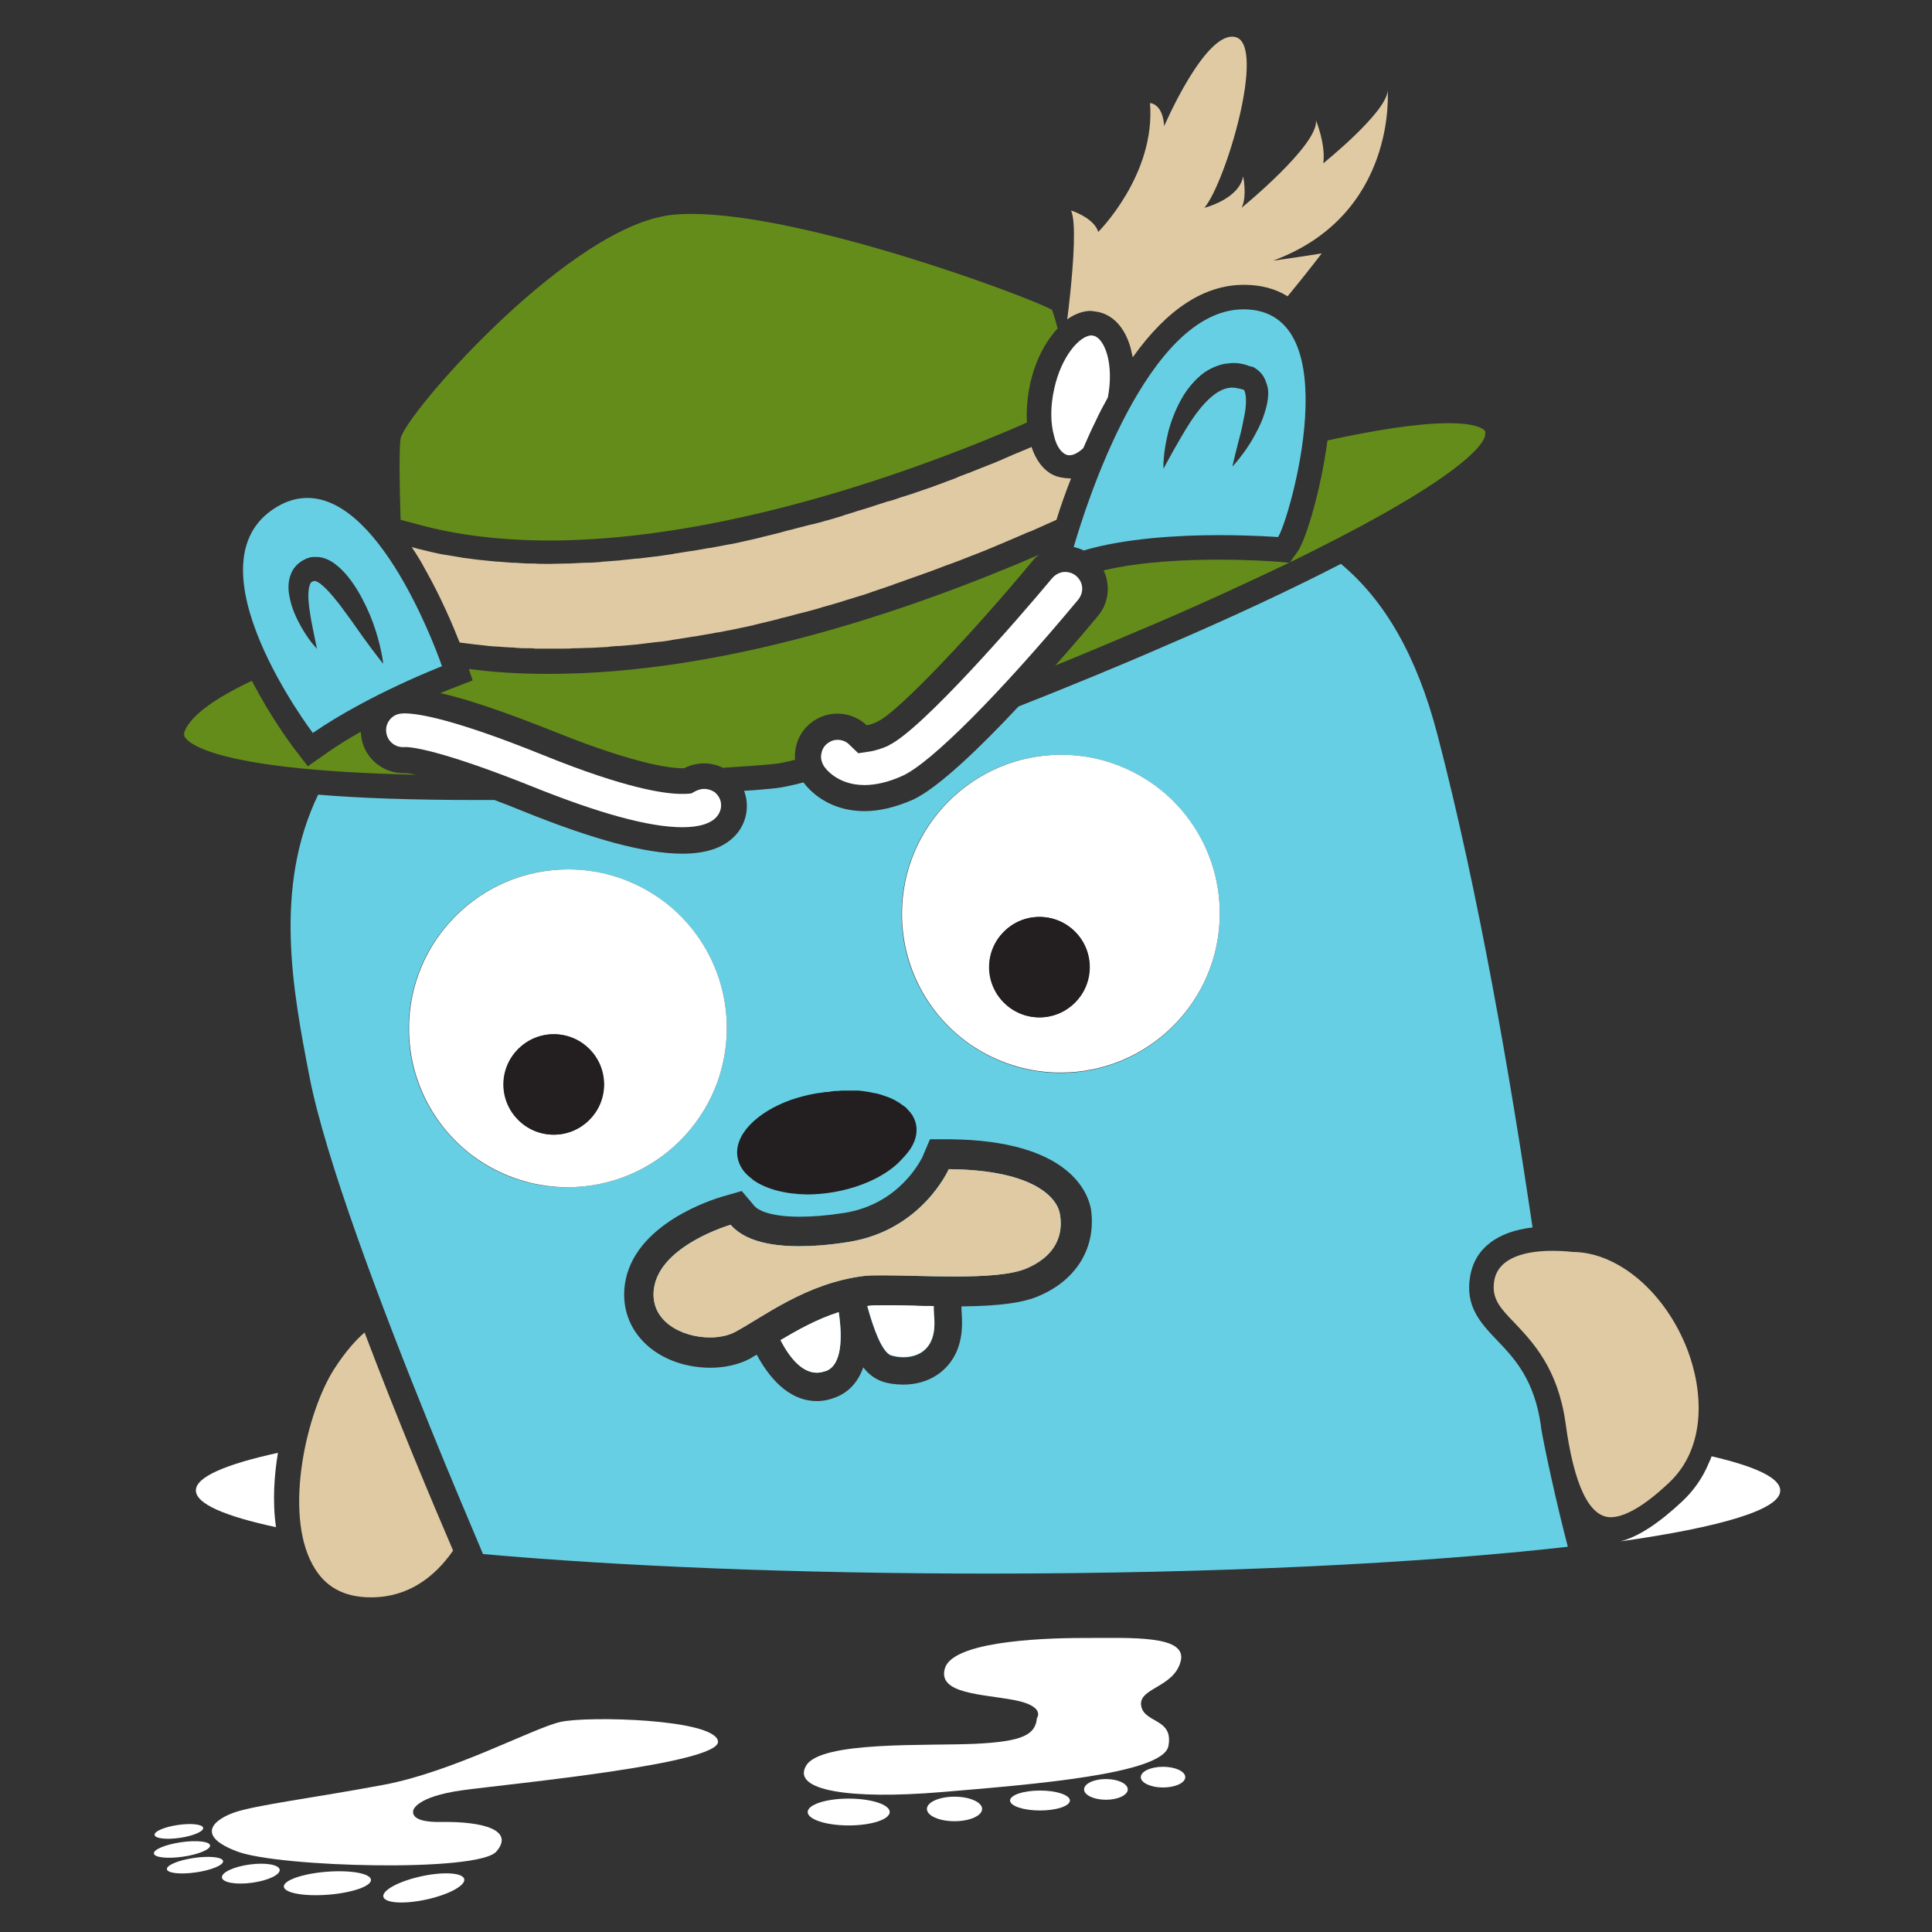 <?xml version="1.0" encoding="utf-8"?>
<!-- Generator: Adobe Illustrator 21.1.0, SVG Export Plug-In . SVG Version: 6.00 Build 0)  -->
<svg version="1.1" id="Layer_1" xmlns="http://www.w3.org/2000/svg" xmlns:xlink="http://www.w3.org/1999/xlink" x="0px" y="0px"
	 viewBox="0 0 504 504" style="enable-background:new 0 0 504 504;" xml:space="preserve">
<rect x="0" y="0" width="504" height="504" fill="#333333" stroke="none"/>
<style type="text/css">
	.st0{fill:none;}
	.st1{fill:#67CFE3;}
	.st2{fill:#FFFFFF;}
	.st3{fill:#DFCAA3;}
	.st4{fill:#231F20;}
	.st5{fill:#648C1A;}
</style>
<g>
	<g>
		<path class="st0" d="M298.3,202.9c-6.3-3.8-13.7-6-21.6-6c-22.9,0-41.5,18.6-41.5,41.5c0,15,8,28.2,20,35.5c6.3,3.8,13.6,6,21.5,6
			c22.9,0,41.5-18.6,41.5-41.5C318.2,223.4,310.2,210.2,298.3,202.9z"/>
		<path class="st0" d="M189.6,268.3c0-15-8-28.2-19.9-35.4c-6.3-3.8-13.7-6-21.6-6c-22.9,0-41.5,18.6-41.5,41.5c0,15,8,28.2,20,35.5
			c6.3,3.8,13.6,6,21.5,6C171,309.8,189.6,291.2,189.6,268.3z"/>
		<path class="st1" d="M203.6,349.6c2.4,4.6,5.6,8.5,9.5,8.5c0.8,0,1.6-0.2,2.5-0.5c4-1.6,4.2-8.6,3.2-15.3
			C213,344.2,208,347,203.6,349.6z"/>
		<path class="st1" d="M402,372.3c0-0.1,0-0.2,0-0.2c-1.7-12.2-6.9-17.7-11.5-22.5c-4.3-4.5-8.3-8.8-7-16.6
			c1.2-7.2,6.9-11.7,16.3-12.8c-5.7-38.5-14-87.1-24.8-128.5c-5.4-20.7-13.8-35.1-25.2-44.6c-13,6.7-28.6,14-46.1,21.5
			c-12.6,5.5-25.6,10.8-38,15.7c-10,10.7-20.9,21.2-27.5,24.3c-4.8,2.1-9,3-12.7,3c-8,0-13.3-4-15.9-7.5c-3,0.8-5.4,1.3-7.1,1.5
			c-2,0.2-4.8,0.5-8.4,0.7c1.4,3.6,0.8,7.9-1.8,11.1c-2.9,3.5-7.6,5.3-14.3,5.3c-9.6,0-23.3-3.7-41.6-11.1c-2.7-1.1-5.2-2.1-7.4-2.9
			c-1.4,0-2.8,0-4.2,0c0,0,0,0,0,0c-17.5,0-31.1-0.5-41.8-1.4c-11.7,24.3-6.6,51.2-2.3,73.4c4.1,21.3,18.4,59.2,31.6,91.8
			c4.9,12.1,9.7,23.4,13.7,32.9c35.8,3.2,81.8,5.1,131.9,5.1c59.6,0,113.3-2.7,151.1-7C406,392.1,402.6,376.3,402,372.3z
			 M126.6,303.8c-12-7.3-20-20.4-20-35.5c0-22.9,18.6-41.5,41.5-41.5c7.9,0,15.3,2.2,21.6,6c11.9,7.3,19.9,20.4,19.9,35.4
			c0,22.9-18.6,41.5-41.5,41.5C140.3,309.8,132.9,307.6,126.6,303.8z M271.2,338c-4.3,1.9-10.5,2.7-20.4,2.8c0,0.9,0.1,1.7,0.1,2.3
			c0.4,5.7-0.9,10.2-4,13.5c-2.8,3-6.8,4.6-11.3,4.6c-2,0-4.1-0.3-5.7-0.9c-1.8-0.7-3.3-1.8-4.7-3.6c-1.3,3.7-3.6,6.3-6.9,7.7
			c-1.7,0.7-3.4,1.1-5.2,1.1c-6.1,0-11.4-4.2-15.7-12.1c-0.6,0.3-1.2,0.7-1.7,1c-3,1.6-6.6,2.4-10.4,2.4c-7.3,0-14.1-2.8-18.2-7.6
			c-3.4-3.9-4.8-8.9-4.1-14.1c2.2-15.9,23.2-22.3,25.6-23l4.9-1.4l3.3,3.9c0.4,0.5,2.8,2.8,11.8,2.8c3.4,0,7.3-0.3,11.7-1
			c14.4-2.3,19.9-13.8,20.3-14.5l2-4.7l5.2,0c31.2,0.3,36,14,36.8,18.2C286,325.2,281.1,333.7,271.2,338z M276.7,279.9
			c-7.9,0-15.2-2.2-21.5-6c-12-7.3-20-20.4-20-35.5c0-22.9,18.6-41.5,41.5-41.5c7.9,0,15.3,2.2,21.6,6c11.9,7.3,19.9,20.4,19.9,35.4
			C318.2,261.3,299.6,279.9,276.7,279.9z"/>
		<path class="st1" d="M247.5,305c0,0-7,16-26.2,19c-5,0.8-9.3,1.1-12.9,1.1c-10.3,0-15.3-2.7-17.8-5.6c0,0-18.4,5.3-20,16.6
			c-1.2,8.5,7.2,12.8,14.6,12.8c2.5,0,4.9-0.5,6.7-1.5c7.4-4,18.4-12.6,33.2-14.5c1.3-0.2,3.2-0.2,5.4-0.2c5,0,11.9,0.3,18.6,0.3
			c7.6,0,14.9-0.4,18.9-2.2c9.1-4,9.1-10.7,8.5-14.1C275.9,312.9,270.4,305.2,247.5,305z"/>
		<path class="st1" d="M243.5,340.7c-1.7,0-3.5,0-5.2-0.1c-2.9-0.1-5.5-0.1-7.8-0.1c-1.8,0-3.2,0-4.3,0.2c1.7,6.1,3.9,12,6.2,12.9
			c0.7,0.2,1.8,0.5,3.2,0.5c3.7,0,8.8-1.8,8.1-10.4C243.6,342.8,243.6,341.8,243.5,340.7z"/>
	</g>
	<path class="st0" d="M82.8,169.3c0,0-0.2-0.9-0.5-2.4c-0.3-1.5-0.7-3.7-1.2-6.2c-0.2-1.2-0.4-2.6-0.5-3.9c-0.1-1.3-0.1-2.8,0.2-3.8
		c0.1-0.5,0.3-0.9,0.5-1.1c0.2-0.2,0.3-0.2,0.6-0.3l0.2,0l0.3-0.1c0.1,0,0,0.1,0,0.1c0,0-0.1,0-0.1,0c0,0,0,0-0.1,0l0,0
		c0.1,0,0.1,0,0.2,0c0.3,0.1,0.8,0.4,1.3,0.7c1,0.7,2.1,1.9,3.1,3.1c1,1.2,2,2.5,2.9,3.7c1.9,2.5,3.6,5,5.1,7.1
		c1.5,2.1,2.8,3.9,3.8,5.1c0.9,1.2,1.5,1.9,1.5,1.9s0-0.2-0.1-0.6c-0.1-0.4-0.1-1-0.3-1.8c-0.3-1.5-0.8-3.7-1.6-6.3
		c-0.8-2.5-2-5.5-3.6-8.5c-0.8-1.5-1.7-3-2.8-4.5c-1.1-1.5-2.4-3-4.1-4.3c-0.9-0.7-2-1.3-3.3-1.7c-0.4-0.1-0.7-0.2-1.1-0.2l-0.3,0
		l-0.4,0c-0.3,0-0.5,0-0.8,0c-0.2,0-0.6,0.1-0.7,0.1l-0.3,0.1l-0.3,0.1l-0.4,0.1l-0.1,0.1l-0.2,0.1c-1.3,0.5-2.5,1.6-3.2,2.8
		c-0.7,1.2-1,2.4-1.1,3.5c-0.2,2.2,0.2,3.9,0.7,5.5c0.5,1.6,1.1,3,1.7,4.2c1.2,2.5,2.5,4.3,3.5,5.5c0.5,0.6,0.9,1.1,1.2,1.4
		C82.6,169.1,82.8,169.3,82.8,169.3z"/>
	<path class="st0" d="M329.9,98.7l-0.3-0.5l-0.4-0.5c-0.4-0.6-1.9-1.6-2-1.6l-0.2-0.1l-0.1,0l-0.3-0.1l0,0l-0.1,0l-0.4-0.1l-0.8-0.3
		c-0.6-0.2-1.2-0.3-1.8-0.4c-0.6-0.1-1.3-0.1-1.9-0.1c-0.6,0-1.3,0.1-1.9,0.2c-2.5,0.4-4.8,1.7-6.5,3.2c-1.7,1.5-3,3.1-4.1,4.8
		c-2.1,3.3-3.3,6.7-4.1,9.6c-0.8,2.9-1.1,5.3-1.2,7.1c-0.1,0.9-0.1,1.5-0.1,2c0,0.5,0,0.7,0,0.7s0.5-0.9,1.3-2.4
		c0.8-1.5,2-3.6,3.4-6c1.4-2.4,3.2-5.2,5.2-7.7c1-1.2,2.2-2.4,3.4-3.3c1.2-0.9,2.5-1.5,3.7-1.7c0.3,0,0.6-0.1,0.9-0.1
		c0.3,0,0.6,0,1,0.1c0.3,0.1,0.7,0.1,1,0.2l0.8,0.2l0.3,0.1c0,0,0,0,0,0c0,0,0,0,0,0c0,0,0,0,0,0l0,0l0.1,0l0,0c0,0,0,0,0,0
		c0,0,0.1,0.1,0.1,0.2c0.2,0.3,0.3,0.9,0.4,1.6c0.1,1.4-0.1,3-0.3,4.5c-0.3,1.5-0.6,3-0.9,4.4c-0.6,2.7-1.3,5.1-1.7,6.7
		c-0.4,1.6-0.6,2.6-0.6,2.6s0.7-0.7,1.8-2.1c1.1-1.3,2.5-3.3,4-6c0.7-1.3,1.4-2.8,2.1-4.4c0.6-1.7,1.2-3.5,1.4-5.7
		c0.1-1.1,0-2.4-0.4-3.8C330.3,99.4,330.1,99,329.9,98.7z"/>
	<path class="st0" d="M106.7,268.3c0-22.9,18.6-41.5,41.5-41.5c7.9,0,15.2,2.2,21.5,6c-6.3-3.8-13.7-6-21.6-6
		C125.2,226.8,106.6,245.4,106.7,268.3c-0.1,15,7.9,28.2,19.9,35.4C114.7,296.5,106.7,283.3,106.7,268.3z"/>
	<path class="st0" d="M255.2,273.9c-11.9-7.3-19.9-20.4-19.9-35.4c0-22.9,18.6-41.5,41.5-41.5c7.9,0,15.2,2.2,21.5,6
		c-6.3-3.8-13.7-6-21.6-6c-22.9,0-41.5,18.6-41.5,41.5C235.2,253.4,243.2,266.6,255.2,273.9z"/>
	<path class="st2" d="M146.2,449.2c-7.1,1.6-28,13-46.1,16.4c-18.1,3.4-33.7,5.3-39.2,7.3s-9.7,6.1,1,10.1c10.8,4.1,62.9,5.5,67.6,0
		c4.7-5.5-3.2-7.9-14.6-7.7c-8.1,0.1-7.1-2.7-7.1-3c0,0,0.5-3.6,13-5.3c12.5-1.7,67.6-6.9,66.5-12.8
		C186.3,448.4,153.3,447.6,146.2,449.2z"/>
	
		<ellipse transform="matrix(0.977 -0.213 0.213 0.977 -102.228 34.746)" class="st2" cx="110.4" cy="492.6" rx="10.8" ry="3.1"/>
	
		<ellipse transform="matrix(0.997 -7.936001e-02 7.936001e-02 0.997 -38.713 8.328)" class="st2" cx="85.4" cy="491.2" rx="11.4" ry="3"/>
	<ellipse transform="matrix(0.991 -0.135 0.135 0.991 -65.356 13.301)" class="st2" cx="65.4" cy="488.7" rx="7.6" ry="2.4"/>
	<ellipse transform="matrix(0.99 -0.144 0.144 0.99 -69.366 12.328)" class="st2" cx="50.7" cy="486.4" rx="7.4" ry="1.9"/>
	<ellipse transform="matrix(0.99 -0.144 0.144 0.99 -68.803 11.804)" class="st2" cx="47.3" cy="482.3" rx="7.4" ry="1.9"/>
	<ellipse transform="matrix(0.99 -0.144 0.144 0.99 -68.146 11.632)" class="st2" cx="46.5" cy="477.6" rx="6.4" ry="1.7"/>
	<path class="st2" d="M254.5,454.9c-12.4,0.6-40.4-0.8-44.2,5.7c-3.9,6.5,11.4,8.9,35.3,6.9s57.8-4.7,59.2-12
		c1.4-7.3-6.3-5.9-7.1-10.5c-0.8-4.7,8.5-4.7,10.3-11.6c1.8-6.9-12.6-6.1-25.4-6.1c-12.8,0-34.1,1.2-36.1,7.9
		c-2,6.7,9.7,6.7,18.1,8.3c8.3,1.6,5.9,4.7,5.9,4.7C270.1,452.5,266.9,454.3,254.5,454.9z"/>
	<ellipse class="st2" cx="221.4" cy="472.7" rx="10.7" ry="3.5"/>
	<ellipse class="st2" cx="249" cy="471.9" rx="7.2" ry="3.2"/>
	<ellipse class="st2" cx="271.3" cy="469.7" rx="7.8" ry="2.6"/>
	<ellipse class="st2" cx="288.5" cy="466.8" rx="5.7" ry="2.7"/>
	<ellipse class="st2" cx="303.4" cy="463.6" rx="5.8" ry="2.7"/>
	<path class="st2" d="M51.1,388.8c0,3.5,7.5,6.7,20.9,9.6c-1-6.9-0.4-13.9,0.5-19.4C58.8,382,51.1,385.3,51.1,388.8z"/>
	<path class="st2" d="M446.5,379.9c-0.2,0.6-0.4,1.1-0.7,1.7c-1.6,3.9-4,7.3-7,10.1c-6.1,5.7-11.4,9.2-16.1,10.4
		c26.2-3.7,41.7-8.3,41.7-13.2C464.5,385.6,458.1,382.6,446.5,379.9z"/>
	<path class="st3" d="M96.8,416.7c9.7,0,16.6-5.3,21.4-12.2c-5.5-12.8-14.5-34.2-23.1-56.9c-2.3,2-5,5-7.9,9.5
		c-7.2,11.2-13.2,37.3-5.7,51C84.6,413.9,89.6,416.7,96.8,416.7z"/>
	<path class="st3" d="M440.2,352.1c-5.7-14.8-17.8-25.2-29.5-25.5l-0.4,0c0,0-2.3-0.3-5.3-0.3c-6.3,0-14.1,1.4-15.2,7.8
		c-0.7,4.5,1.2,6.8,5.4,11.1c4.7,5,11.2,11.8,13.2,26c2.2,16.3,6.2,24.6,11.8,24.6h0c2.6,0,7.4-1.6,15.3-9.1
		C445.2,377.5,444.3,362.8,440.2,352.1z"/>
	<path class="st2" d="M235.3,238.4c0,15,8,28.2,19.9,35.4c6.3,3.8,13.6,6,21.5,6c22.9,0,41.5-18.6,41.5-41.5c0-15-8-28.2-19.9-35.4
		c-6.3-3.8-13.6-6-21.5-6C253.9,196.9,235.3,215.5,235.3,238.4z M284.2,252.3c0,7.2-5.9,13.1-13.1,13.1c-7.2,0-13.1-5.9-13.1-13.1
		c0-7.2,5.9-13.1,13.1-13.1C278.4,239.2,284.2,245,284.2,252.3z"/>
	<path class="st2" d="M106.7,268.3c0,15,8,28.2,19.9,35.4c6.3,3.8,13.6,6,21.5,6c22.9,0,41.5-18.6,41.5-41.5c0-15-8-28.2-19.9-35.4
		c-6.3-3.8-13.6-6-21.5-6C125.3,226.8,106.7,245.4,106.7,268.3z M157.5,282.9c0,7.2-5.9,13.1-13.1,13.1c-7.2,0-13.1-5.9-13.1-13.1
		c0-7.2,5.9-13.1,13.1-13.1C151.7,269.8,157.5,275.7,157.5,282.9z"/>
	<circle class="st4" cx="144.5" cy="282.9" r="13.1"/>
	<circle class="st4" cx="271.2" cy="252.3" r="13.1"/>
	<path class="st5" d="M108.5,202.1c-1.4-0.3-2.3-0.4-2.6-0.4c-5.5,0.3-10.6-3.5-11.6-9.1c-0.1-0.6-0.1-1.1-0.2-1.7
		c-3,1.7-6,3.5-8.8,5.5l-5,3.5l-3.7-4.8c-1.1-1.5-6.2-8.4-10.9-17.5c-8.9,4.2-15.8,8.8-17.5,13.1c-0.3,0.8-0.2,1.3,0.1,1.7
		C49.8,194.5,58.4,201,108.5,202.1z"/>
	<path class="st5" d="M345.5,120.1c-1.7,9.9-4.9,20.8-7,23.8l-2,2.8c9-4.4,17.1-8.6,23.9-12.4c23.7-13.3,26.7-19.1,27-20.6
		c0.2-1,0-1.3-0.1-1.4c-0.3-0.3-1.9-1.9-9.4-1.9c-8.2,0-19.7,1.9-31.6,4.5C346.1,116.5,345.8,118.2,345.5,120.1z"/>
	<path class="st5" d="M336.3,146.8l-3.4-0.3c-0.1,0-6.3-0.5-14.9-0.5c-8.9,0-20.5,0.5-30.1,2.8c1.8,3.8,1.4,8.5-1.5,11.9
		c-2.3,2.8-6.3,7.5-11.1,12.9c8.4-3.4,17.1-7.1,25.8-10.8C314,157.3,325.8,151.8,336.3,146.8z"/>
	<path class="st5" d="M109,136.8c10.2,2.8,21.7,4.2,34.3,4.2c48.8,0,102.4-21.1,123.3-30.2l1.3-0.6c-0.2-3.1,0.1-6.5,0.8-9.9
		c1.3-6.1,4-11.2,7.2-14.6c-0.6-2.3-1.1-4-1.5-4.9c-6.9-3.7-64.2-25-94.1-25c-3,0-5.6,0.2-7.7,0.7c-26.5,5.4-66.7,51.4-68.1,57.9
		c-0.4,2.8-0.3,11.7,0,21.2L109,136.8z"/>
	<path class="st5" d="M212.5,187.9c4.4-2.8,10-2.1,13.6,1.3c0.6-0.1,1.5-0.3,2.9-1c5.5-2.6,25.3-23.7,40.3-41.8
		c0.5-0.7,1.1-1.2,1.8-1.7c-34.3,14.8-82.3,31.1-128,31.1c-7.3,0-14.3-0.4-20.8-1.3l1,3l-5.7,2.2c0,0-1,0.4-2.7,1.1
		c7.4,1.7,17.3,5.1,29.8,10.1c22.9,9.2,31.6,9.6,33.8,9.5c3.1-1.6,6.9-1.7,10.1-0.1c5.9-0.4,10.5-0.7,13.3-1
		c1.3-0.1,3.1-0.5,5.5-1.1C207.1,194.1,208.9,190.2,212.5,187.9z"/>
	<path class="st3" d="M269.1,116.6c-0.7,0.3-1.4,0.6-2.1,0.9c-0.2,0.1-0.3,0.1-0.5,0.2c-0.7,0.3-1.4,0.6-2.2,0.9
		c-0.1,0.1-0.3,0.1-0.4,0.2c-0.7,0.3-1.4,0.6-2.1,0.9c-0.1,0.1-0.3,0.1-0.4,0.2c-0.8,0.3-1.6,0.7-2.4,1c-0.2,0.1-0.4,0.1-0.5,0.2
		c-0.9,0.3-1.7,0.7-2.6,1c0,0,0,0,0,0c-0.9,0.4-1.8,0.7-2.7,1.1c-0.2,0.1-0.4,0.2-0.6,0.2c-0.9,0.4-1.9,0.7-2.8,1.1
		c-0.1,0.1-0.3,0.1-0.4,0.2c-0.9,0.3-1.8,0.7-2.7,1c-0.2,0.1-0.3,0.1-0.5,0.2c-1,0.4-2,0.7-3,1.1c-0.2,0.1-0.4,0.2-0.6,0.2
		c-1,0.4-2.1,0.7-3.1,1.1c0,0-0.1,0-0.1,0c-1.1,0.4-2.2,0.8-3.3,1.1c-0.2,0.1-0.5,0.2-0.7,0.2c-1.1,0.4-2.2,0.8-3.3,1.1
		c-0.1,0-0.3,0.1-0.5,0.1c-1,0.3-2.1,0.7-3.1,1c-0.2,0.1-0.4,0.1-0.6,0.2c-1.1,0.4-2.3,0.7-3.5,1.1c-0.2,0.1-0.5,0.1-0.7,0.2
		c-1.1,0.4-2.3,0.7-3.5,1.1c-0.1,0-0.1,0-0.2,0.1c-1.2,0.4-2.4,0.7-3.7,1.1c-0.3,0.1-0.5,0.2-0.8,0.2c-1.2,0.4-2.5,0.7-3.7,1
		c-0.2,0-0.3,0.1-0.5,0.1c-1.2,0.3-2.3,0.6-3.5,0.9c-0.2,0.1-0.5,0.1-0.7,0.2c-1.3,0.3-2.5,0.6-3.8,1c-0.3,0.1-0.5,0.1-0.8,0.2
		c-1.2,0.3-2.5,0.6-3.7,0.9c-0.1,0-0.2,0.1-0.3,0.1c-1.3,0.3-2.6,0.6-3.9,0.9c-0.3,0.1-0.6,0.1-0.9,0.2c-1.3,0.3-2.6,0.6-4,0.8
		c-0.2,0-0.3,0.1-0.5,0.1c-1.2,0.2-2.5,0.5-3.7,0.7c-0.3,0-0.5,0.1-0.8,0.1c-1.3,0.2-2.6,0.5-4,0.7c-0.3,0-0.5,0.1-0.8,0.1
		c-1.3,0.2-2.5,0.4-3.8,0.6c-0.1,0-0.3,0-0.4,0.1c-1.3,0.2-2.7,0.4-4.1,0.6c-0.3,0-0.6,0.1-0.9,0.1c-1.4,0.2-2.7,0.3-4.1,0.5
		c-0.1,0-0.3,0-0.4,0c-1.3,0.1-2.5,0.3-3.8,0.4c-0.3,0-0.5,0.1-0.8,0.1c-1.3,0.1-2.7,0.2-4,0.3c-0.3,0-0.5,0-0.8,0.1
		c-1.3,0.1-2.5,0.2-3.8,0.2c-0.2,0-0.3,0-0.5,0c-1.4,0.1-2.7,0.1-4,0.2c-0.3,0-0.6,0-0.9,0c-1.4,0-2.7,0.1-4.1,0.1c0,0-0.1,0-0.1,0
		c-0.1,0-0.2,0-0.3,0c-1.3,0-2.6,0-3.9-0.1c-0.3,0-0.5,0-0.8,0c-1.3,0-2.7-0.1-4-0.2c-0.3,0-0.5,0-0.8,0c-1.3-0.1-2.6-0.2-3.8-0.3
		c-0.1,0-0.2,0-0.3,0c-1.3-0.1-2.7-0.3-4-0.4c-0.3,0-0.6-0.1-0.9-0.1c-1.3-0.2-2.6-0.3-3.9-0.5c-0.2,0-0.4-0.1-0.5-0.1
		c-1.2-0.2-2.4-0.4-3.6-0.6c-0.2,0-0.5-0.1-0.7-0.1c-1.3-0.2-2.5-0.5-3.8-0.8c-0.3-0.1-0.5-0.1-0.8-0.2c-1.3-0.3-2.6-0.6-3.9-1l0,0
		c1.2,1.8,2.4,3.7,3.5,5.8c4.2,7.4,7.3,14.8,9,19.1c0.7,0.1,1.5,0.2,2.3,0.3c0.3,0,0.5,0.1,0.8,0.1c0.5,0.1,1.1,0.1,1.7,0.2
		c0.3,0,0.6,0.1,1,0.1c0.5,0.1,1.1,0.1,1.7,0.2c0.4,0,0.7,0.1,1.1,0.1c0.6,0,1.1,0.1,1.7,0.1c0.4,0,0.8,0.1,1.3,0.1
		c0.6,0,1.1,0.1,1.7,0.1c0.4,0,0.9,0,1.4,0.1c0.6,0,1.1,0.1,1.7,0.1c0.5,0,1,0,1.5,0c0.6,0,1.2,0,1.8,0.1c0.5,0,1.1,0,1.6,0
		c0.6,0,1.2,0,1.9,0c0.1,0,0.1,0,0.2,0c1,0,2,0,3,0c0.3,0,0.5,0,0.8,0c0.9,0,1.7,0,2.6-0.1c0.4,0,0.7,0,1.1,0c0.9,0,1.9-0.1,2.8-0.1
		c0.2,0,0.5,0,0.7,0c1.2-0.1,2.4-0.1,3.7-0.2c0.3,0,0.6,0,0.9-0.1c1-0.1,2-0.2,2.9-0.2c0.4,0,0.8-0.1,1.2-0.1
		c1.1-0.1,2.2-0.2,3.3-0.3c0.3,0,0.5-0.1,0.8-0.1c1.3-0.2,2.7-0.3,4.1-0.5c0.4,0,0.7-0.1,1.1-0.1c1.1-0.1,2.2-0.3,3.3-0.5
		c0.4-0.1,0.9-0.1,1.3-0.2c1.2-0.2,2.5-0.4,3.7-0.6c0.3,0,0.5-0.1,0.8-0.1c1.5-0.3,3-0.5,4.6-0.8c0.4-0.1,0.8-0.2,1.2-0.2
		c1.2-0.2,2.4-0.5,3.6-0.7c0.5-0.1,1-0.2,1.5-0.3c1.4-0.3,2.8-0.6,4.2-0.9c0.2-0.1,0.5-0.1,0.7-0.2c1.6-0.4,3.3-0.8,5-1.2
		c0.5-0.1,0.9-0.2,1.4-0.4c1.3-0.3,2.6-0.6,3.9-1c0.5-0.1,1.1-0.3,1.6-0.4c1.6-0.4,3.1-0.8,4.8-1.3c0.2-0.1,0.4-0.1,0.6-0.2
		c1.8-0.5,3.6-1,5.5-1.6c0.5-0.2,1-0.3,1.6-0.5c1.4-0.4,2.8-0.9,4.2-1.3c0.6-0.2,1.2-0.4,1.7-0.6c1.8-0.6,3.5-1.2,5.3-1.8
		c0.2-0.1,0.3-0.1,0.5-0.2c2-0.7,3.9-1.4,5.9-2.1c0.6-0.2,1.2-0.4,1.7-0.6c1.5-0.5,3-1.1,4.6-1.7c0.6-0.2,1.2-0.5,1.9-0.7
		c2-0.7,4-1.5,6-2.3c0.1,0,0.2-0.1,0.3-0.1c2.1-0.8,4.3-1.7,6.4-2.6c0.6-0.3,1.3-0.5,1.9-0.8c1.6-0.7,3.3-1.4,4.9-2.1
		c0.7-0.3,1.3-0.6,2-0.8c2.2-1,4.5-2,6.7-3c0.9-3,2.2-6.7,3.8-10.8c-0.1,0-0.2,0-0.4,0c-0.6,0-1.3-0.1-1.9-0.2
		C273.4,124.1,270.6,121.1,269.1,116.6z"/>
	<path class="st5" d="M143.4,147.3c-0.1,0-0.2,0-0.4,0C143.1,147.3,143.2,147.3,143.4,147.3C143.3,147.3,143.3,147.3,143.4,147.3z"
		/>
	<polygon class="st1" points="80.3,126.7 80.3,126.7 80.3,129.9 	"/>
	<path class="st3" d="M286.6,81.4c3.9,0.9,6.8,4.1,8.3,9.2c0.2,0.8,0.4,1.7,0.6,2.6c8.9-12.5,18.6-18.9,29-18.9c4.4,0,8.2,1,11.4,3
		c5.5-6.7,8.9-11.2,8.9-11.2c-4.1,0.7-12.7,1.9-12.7,1.9C364.6,56,362,23.5,362,23.5c0,5.6-16.8,19.1-16.8,19.1
		c0.7-4.9-1.9-11.2-1.9-11.2c0.7,6.4-19.4,22.8-19.4,22.8c1.5-3,0.4-8.2,0.4-8.2c-1.1,6-10.1,8.2-10.1,8.2
		c5.6-6.7,16.1-42.2,8.2-44.5c-7.8-2.2-18.7,23.2-18.7,23.2c-0.4-6-3.7-6-3.7-6c1.5,18.7-13.5,33.6-13.5,33.6
		c-1.1-3.7-7.1-5.6-7.1-5.6c1.4,3,0.6,13.8-0.2,21.5c-0.3,3-0.6,5.5-0.8,6.9c2-1.4,4.1-2.2,6.2-2.2C285.3,81.2,286,81.3,286.6,81.4z
		"/>
	<path class="st2" d="M278.4,118.7c1.2,0.3,2.7-0.4,4.2-1.8c1-2.3,2-4.6,3.2-7c1-2.2,2.1-4.2,3.2-6.2c0.8-4.1,0.7-8.2-0.2-11.3
		c-0.8-2.7-2.1-4.5-3.5-4.8c-0.2,0-0.4-0.1-0.5-0.1c-3.2,0-8,5.6-9.8,14c-1,4.4-1,8.9,0,12.3C275.6,116.5,277,118.3,278.4,118.7z"/>
	<path class="st1" d="M324.8,101.7L324.8,101.7l-0.1,0C324.7,101.7,324.7,101.7,324.8,101.7C324.7,101.7,324.7,101.7,324.8,101.7
		C324.7,101.7,324.7,101.7,324.8,101.7L324.8,101.7z"/>
	<path class="st1" d="M324.4,80.7c-25.1,0-41.2,51.3-44.3,62c0.9,0.2,1.8,0.5,2.6,0.9c10.8-3.2,24.7-4,35.3-4
		c8.9,0,15.4,0.5,15.4,0.5C336.2,136.2,352.4,80.7,324.4,80.7z M330.8,103.5c-0.2,2.2-0.8,4-1.4,5.7c-0.6,1.6-1.4,3.1-2.1,4.4
		c-1.4,2.6-2.9,4.6-4,6c-1.1,1.4-1.8,2.1-1.8,2.1s0.2-1,0.6-2.6c0.4-1.7,1-4,1.7-6.7c0.3-1.4,0.6-2.8,0.9-4.4
		c0.3-1.5,0.4-3.1,0.3-4.5c-0.1-0.7-0.2-1.3-0.4-1.6c0-0.1-0.1-0.1-0.1-0.2c0,0,0,0,0,0c0,0,0,0,0,0l-0.3-0.1l-0.8-0.2
		c-0.3-0.1-0.7-0.1-1-0.2c-0.3-0.1-0.6,0-1-0.1c-0.3,0-0.6,0.1-0.9,0.1c-1.2,0.2-2.5,0.8-3.7,1.7c-1.2,0.9-2.4,2.1-3.4,3.3
		c-2.1,2.5-3.8,5.3-5.2,7.7c-1.4,2.4-2.6,4.5-3.4,6c-0.8,1.5-1.3,2.4-1.3,2.4s0-0.2,0-0.7c0-0.5,0-1.1,0.1-2
		c0.1-1.7,0.5-4.2,1.2-7.1c0.8-2.9,2-6.2,4.1-9.6c1.1-1.7,2.4-3.3,4.1-4.8c1.7-1.5,4-2.7,6.5-3.2c0.6-0.1,1.3-0.1,1.9-0.2
		c0.6,0,1.3,0,1.9,0.1c0.6,0.1,1.2,0.2,1.8,0.4l0.8,0.3l0.4,0.1l0.1,0l0,0l0.3,0.1l0.1,0l0.2,0.1c0.1,0,1.6,1,2,1.6l0.4,0.5l0.3,0.5
		c0.2,0.4,0.4,0.7,0.5,1.1C330.9,101.2,330.9,102.4,330.8,103.5z"/>
	<path class="st1" d="M324.7,101.6C324.6,101.6,324.6,101.6,324.7,101.6C324.6,101.6,324.6,101.6,324.7,101.6L324.7,101.6
		C324.7,101.7,324.7,101.6,324.7,101.6z"/>
	<path class="st2" d="M324.7,101.7L324.7,101.7C324.7,101.7,324.7,101.7,324.7,101.7C324.7,101.7,324.7,101.7,324.7,101.7
		C324.7,101.7,324.7,101.7,324.7,101.7C324.7,101.7,324.7,101.7,324.7,101.7z"/>
	<path class="st2" d="M225.5,204.8c3,0,6.4-0.8,9.9-2.4c7.4-3.3,25.4-21.4,45.9-46c0.7-0.9,1.1-2,1-3.2c-0.1-1.2-0.7-2.2-1.6-3
		c-1-0.8-2.1-1-2.8-1c-1.3,0-2.5,0.6-3.4,1.6c-8.9,10.7-34,39.5-42.6,43.6l-0.1,0.1c-1.7,0.8-3.2,1.2-4.6,1.5l-3.3,0.5l-2.4-2.3
		c-0.8-0.8-1.9-1.2-3-1.2c-0.8,0-1.6,0.2-2.3,0.7c-1,0.6-1.7,1.6-1.9,2.8c-0.3,1.1,0,2.3,0.6,3.3
		C215.1,200.2,218.3,204.8,225.5,204.8z"/>
	<path class="st2" d="M183.7,205.8c-0.7,0-1.4,0.2-2.1,0.5l-1.3,0.7l-1.5,0.1c-0.3,0-0.6,0-1.1,0c-4.1,0-14.2-1.3-35.7-10
		c-23.7-9.6-33-11-36.5-11c-0.7,0-1.1,0.1-1.2,0.1c-1.2,0.2-2.2,0.9-2.8,1.8c-0.7,1-0.9,2.1-0.7,3.3c0.4,2.1,2.2,3.6,4.3,3.6
		c0.1,0,0.2,0,0.3,0l0.5,0l0.5,0c2.6,0.2,11,1.7,32.5,10.3c17.4,7,30.5,10.6,39.1,10.6c4.5,0,7.6-1,9.1-2.9c0.7-0.9,1.1-2,1-3.2
		s-0.7-2.2-1.6-3C185.5,206,184.4,205.8,183.7,205.8z"/>
	<path class="st1" d="M115.3,173.8c0,0-14.9-43.9-35.1-43.9c-2.6,0-5.3,0.7-8.1,2.4c-24.1,14.6,9.5,58.9,9.5,58.9
		C96.3,181.1,115.3,173.8,115.3,173.8z M77.7,161.9c-0.6-1.2-1.2-2.6-1.7-4.2c-0.4-1.6-0.9-3.4-0.7-5.5c0.1-1.1,0.4-2.3,1.1-3.5
		c0.7-1.2,2-2.3,3.2-2.8l0.2-0.1l0.1-0.1l0.4-0.1l0.3-0.1l0.3-0.1c0.1,0,0.5-0.1,0.7-0.1c0.2,0,0.5,0,0.8,0l0.4,0l0.3,0
		c0.4,0.1,0.7,0.1,1.1,0.2c1.4,0.4,2.4,1,3.3,1.7c1.8,1.4,3,2.8,4.1,4.3c1.1,1.5,2,3,2.8,4.5c1.6,3,2.8,5.9,3.6,8.5
		c0.8,2.5,1.3,4.7,1.6,6.3c0.2,0.8,0.2,1.4,0.3,1.8c0,0.4,0.1,0.6,0.1,0.6s-0.6-0.7-1.5-1.9c-0.9-1.2-2.3-3-3.8-5.1
		c-1.5-2.1-3.2-4.6-5.1-7.1c-0.9-1.3-1.9-2.5-2.9-3.7c-1-1.2-2.1-2.3-3.1-3.1c-0.5-0.4-1-0.6-1.3-0.7c-0.1,0-0.1,0-0.2,0l0,0
		c0,0,0,0,0.1,0c0,0,0.1,0,0.1,0c0,0,0.1-0.1,0-0.1l-0.3,0.1l-0.2,0c-0.3,0.1-0.4,0.2-0.6,0.3c-0.2,0.2-0.4,0.6-0.5,1.1
		c-0.3,1-0.3,2.5-0.2,3.8c0.1,1.4,0.3,2.7,0.5,3.9c0.4,2.5,0.9,4.6,1.2,6.2c0.3,1.5,0.5,2.4,0.5,2.4s-0.2-0.2-0.4-0.5
		c-0.3-0.3-0.7-0.8-1.2-1.4C80.2,166.2,78.9,164.3,77.7,161.9z"/>
	<path class="st4" d="M219,309.7c0.2,0,0.5-0.1,0.7-0.1c0.3,0,0.5-0.1,0.8-0.2c10.6-2.2,18.5-8.3,18.6-14.5c0-0.4,0-0.9-0.1-1.3
		c-0.1-0.8-0.4-1.6-0.8-2.3c-0.1-0.3-0.3-0.5-0.5-0.8c-0.1-0.1-0.2-0.2-0.2-0.3c-0.1-0.1-0.2-0.2-0.3-0.3c-0.3-0.3-0.5-0.6-0.8-0.9
		c0,0,0,0,0,0c0,0,0,0,0,0c-0.2-0.2-0.5-0.4-0.8-0.6c0,0,0,0,0,0c-1.3-1-2.9-1.9-4.8-2.5c-0.1,0-0.2-0.1-0.3-0.1
		c-0.3-0.1-0.6-0.2-0.9-0.3c-0.1,0-0.3-0.1-0.4-0.1c-0.3-0.1-0.6-0.2-0.9-0.2c-0.2,0-0.3-0.1-0.5-0.1c-0.3-0.1-0.6-0.1-0.9-0.2
		c-0.2,0-0.5-0.1-0.7-0.1c-0.4-0.1-0.8-0.1-1.3-0.2c-0.3,0-0.6-0.1-0.9-0.1c-0.2,0-0.5,0-0.7,0c-0.3,0-0.6,0-1,0c-0.2,0-0.5,0-0.7,0
		c-0.3,0-0.7,0-1,0c-0.2,0-0.4,0-0.7,0c-0.4,0-0.8,0-1.1,0.1c-0.2,0-0.4,0-0.6,0c-0.6,0-1.2,0.1-1.7,0.2c-0.5,0.1-1.1,0.1-1.6,0.2
		c-0.5,0.1-1,0.2-1.5,0.3c-0.1,0-0.2,0.1-0.4,0.1c-0.5,0.1-1,0.2-1.4,0.3c0,0,0,0,0,0c-0.5,0.1-1,0.3-1.4,0.4
		c-0.1,0-0.2,0.1-0.3,0.1c-0.5,0.1-0.9,0.3-1.4,0.4c0,0,0,0,0,0c-0.5,0.2-0.9,0.3-1.3,0.5c-0.1,0-0.2,0.1-0.3,0.1
		c-0.9,0.4-1.7,0.7-2.5,1.1c-0.1,0-0.2,0.1-0.2,0.1c-0.4,0.2-0.8,0.4-1.1,0.6c0,0,0,0,0,0l0,0c-0.3,0.2-0.6,0.4-1,0.6
		c-0.1,0-0.1,0.1-0.2,0.1c-0.2,0.2-0.5,0.3-0.7,0.5c-0.1,0.1-0.2,0.1-0.2,0.2c-0.2,0.2-0.4,0.3-0.6,0.5c-0.1,0.1-0.1,0.1-0.2,0.2
		c-0.5,0.4-1,0.9-1.5,1.3c-0.1,0-0.1,0.1-0.1,0.1c-0.2,0.2-0.3,0.3-0.5,0.5c-0.1,0.1-0.1,0.1-0.2,0.2c-0.2,0.2-0.3,0.3-0.4,0.5
		c-0.1,0.1-0.1,0.1-0.2,0.2c-0.2,0.2-0.4,0.5-0.5,0.7c0,0,0,0,0,0c-0.2,0.2-0.3,0.5-0.5,0.7c0,0.1-0.1,0.1-0.1,0.2
		c-0.1,0.2-0.2,0.4-0.3,0.5c0,0.1-0.1,0.2-0.1,0.2c-0.1,0.2-0.2,0.3-0.2,0.5c0,0.1-0.1,0.1-0.1,0.2c-0.1,0.2-0.2,0.5-0.2,0.7
		c0,0,0,0,0,0c-0.1,0.2-0.1,0.5-0.2,0.7c0,0.1,0,0.1,0,0.2c0,0.2,0,0.3-0.1,0.5c0,0.1,0,0.2,0,0.3c0,0.2,0,0.3,0,0.5
		c0,0.1,0,0.2,0,0.2c0,0.2,0,0.5,0.1,0.7c0.1,0.4,0.2,0.8,0.3,1.1C197.3,308.2,207.5,311.6,219,309.7z"/>
	<path class="st4" d="M192.4,301.9c0.4,2.2,1.6,4,3.6,5.5c0.2,0.2,0.4,0.3,0.6,0.5c3.3,2.3,8.2,3.6,13.9,3.7c2.2,0,4.5-0.2,6.9-0.6
		c7.1-1.2,13.2-4.1,16.9-7.6c0.8-0.8,1.5-1.6,2.1-2.5c0.6-0.8,1-1.7,1.3-2.6c0.3-0.9,0.5-1.8,0.5-2.7c0-0.4,0-0.9-0.1-1.3
		c-0.3-1.8-1.2-3.4-2.6-4.7c-0.4-0.3-0.7-0.7-1.2-1c-0.8-0.6-1.8-1.2-2.8-1.6c-1.4-0.7-3.1-1.2-4.8-1.6c-0.8-0.2-1.6-0.3-2.4-0.4
		c-1.3-0.2-2.7-0.3-4.2-0.3c0,0,0,0-0.1,0c-1.5,0-3,0.1-4.5,0.2c-0.8,0.1-1.6,0.2-2.4,0.3c-2.4,0.4-4.6,1-6.7,1.7
		C197.4,290.1,191.4,296.1,192.4,301.9z"/>
	<path class="st2" d="M213.1,358.1c0.8,0,1.6-0.2,2.5-0.5c4-1.6,4.2-8.6,3.2-15.3c-5.7,1.8-10.8,4.7-15.2,7.3
		C206,354.2,209.2,358.1,213.1,358.1z"/>
	<path class="st2" d="M232.4,353.5c0.7,0.2,1.8,0.5,3.2,0.5c3.7,0,8.8-1.8,8.1-10.4c-0.1-0.8-0.1-1.8-0.1-2.9c-1.7,0-3.5,0-5.2-0.1
		c-2.9-0.1-5.5-0.1-7.8-0.1c-1.8,0-3.2,0-4.3,0.2C227.9,346.7,230.1,352.6,232.4,353.5z"/>
	<path class="st3" d="M247.5,305c0,0-7,16-26.2,19c-5,0.8-9.3,1.1-12.9,1.1c-10.3,0-15.3-2.7-17.8-5.6c0,0-18.4,5.3-20,16.6
		c-1.2,8.5,7.2,12.8,14.6,12.8c2.5,0,4.9-0.5,6.7-1.5c7.4-4,18.4-12.6,33.2-14.5c1.3-0.2,3.2-0.2,5.4-0.2c5,0,11.9,0.3,18.6,0.3
		c7.6,0,14.9-0.4,18.9-2.2c9.1-4,9.1-10.7,8.5-14.1C275.9,312.9,270.4,305.2,247.5,305z"/>
</g>
</svg>
